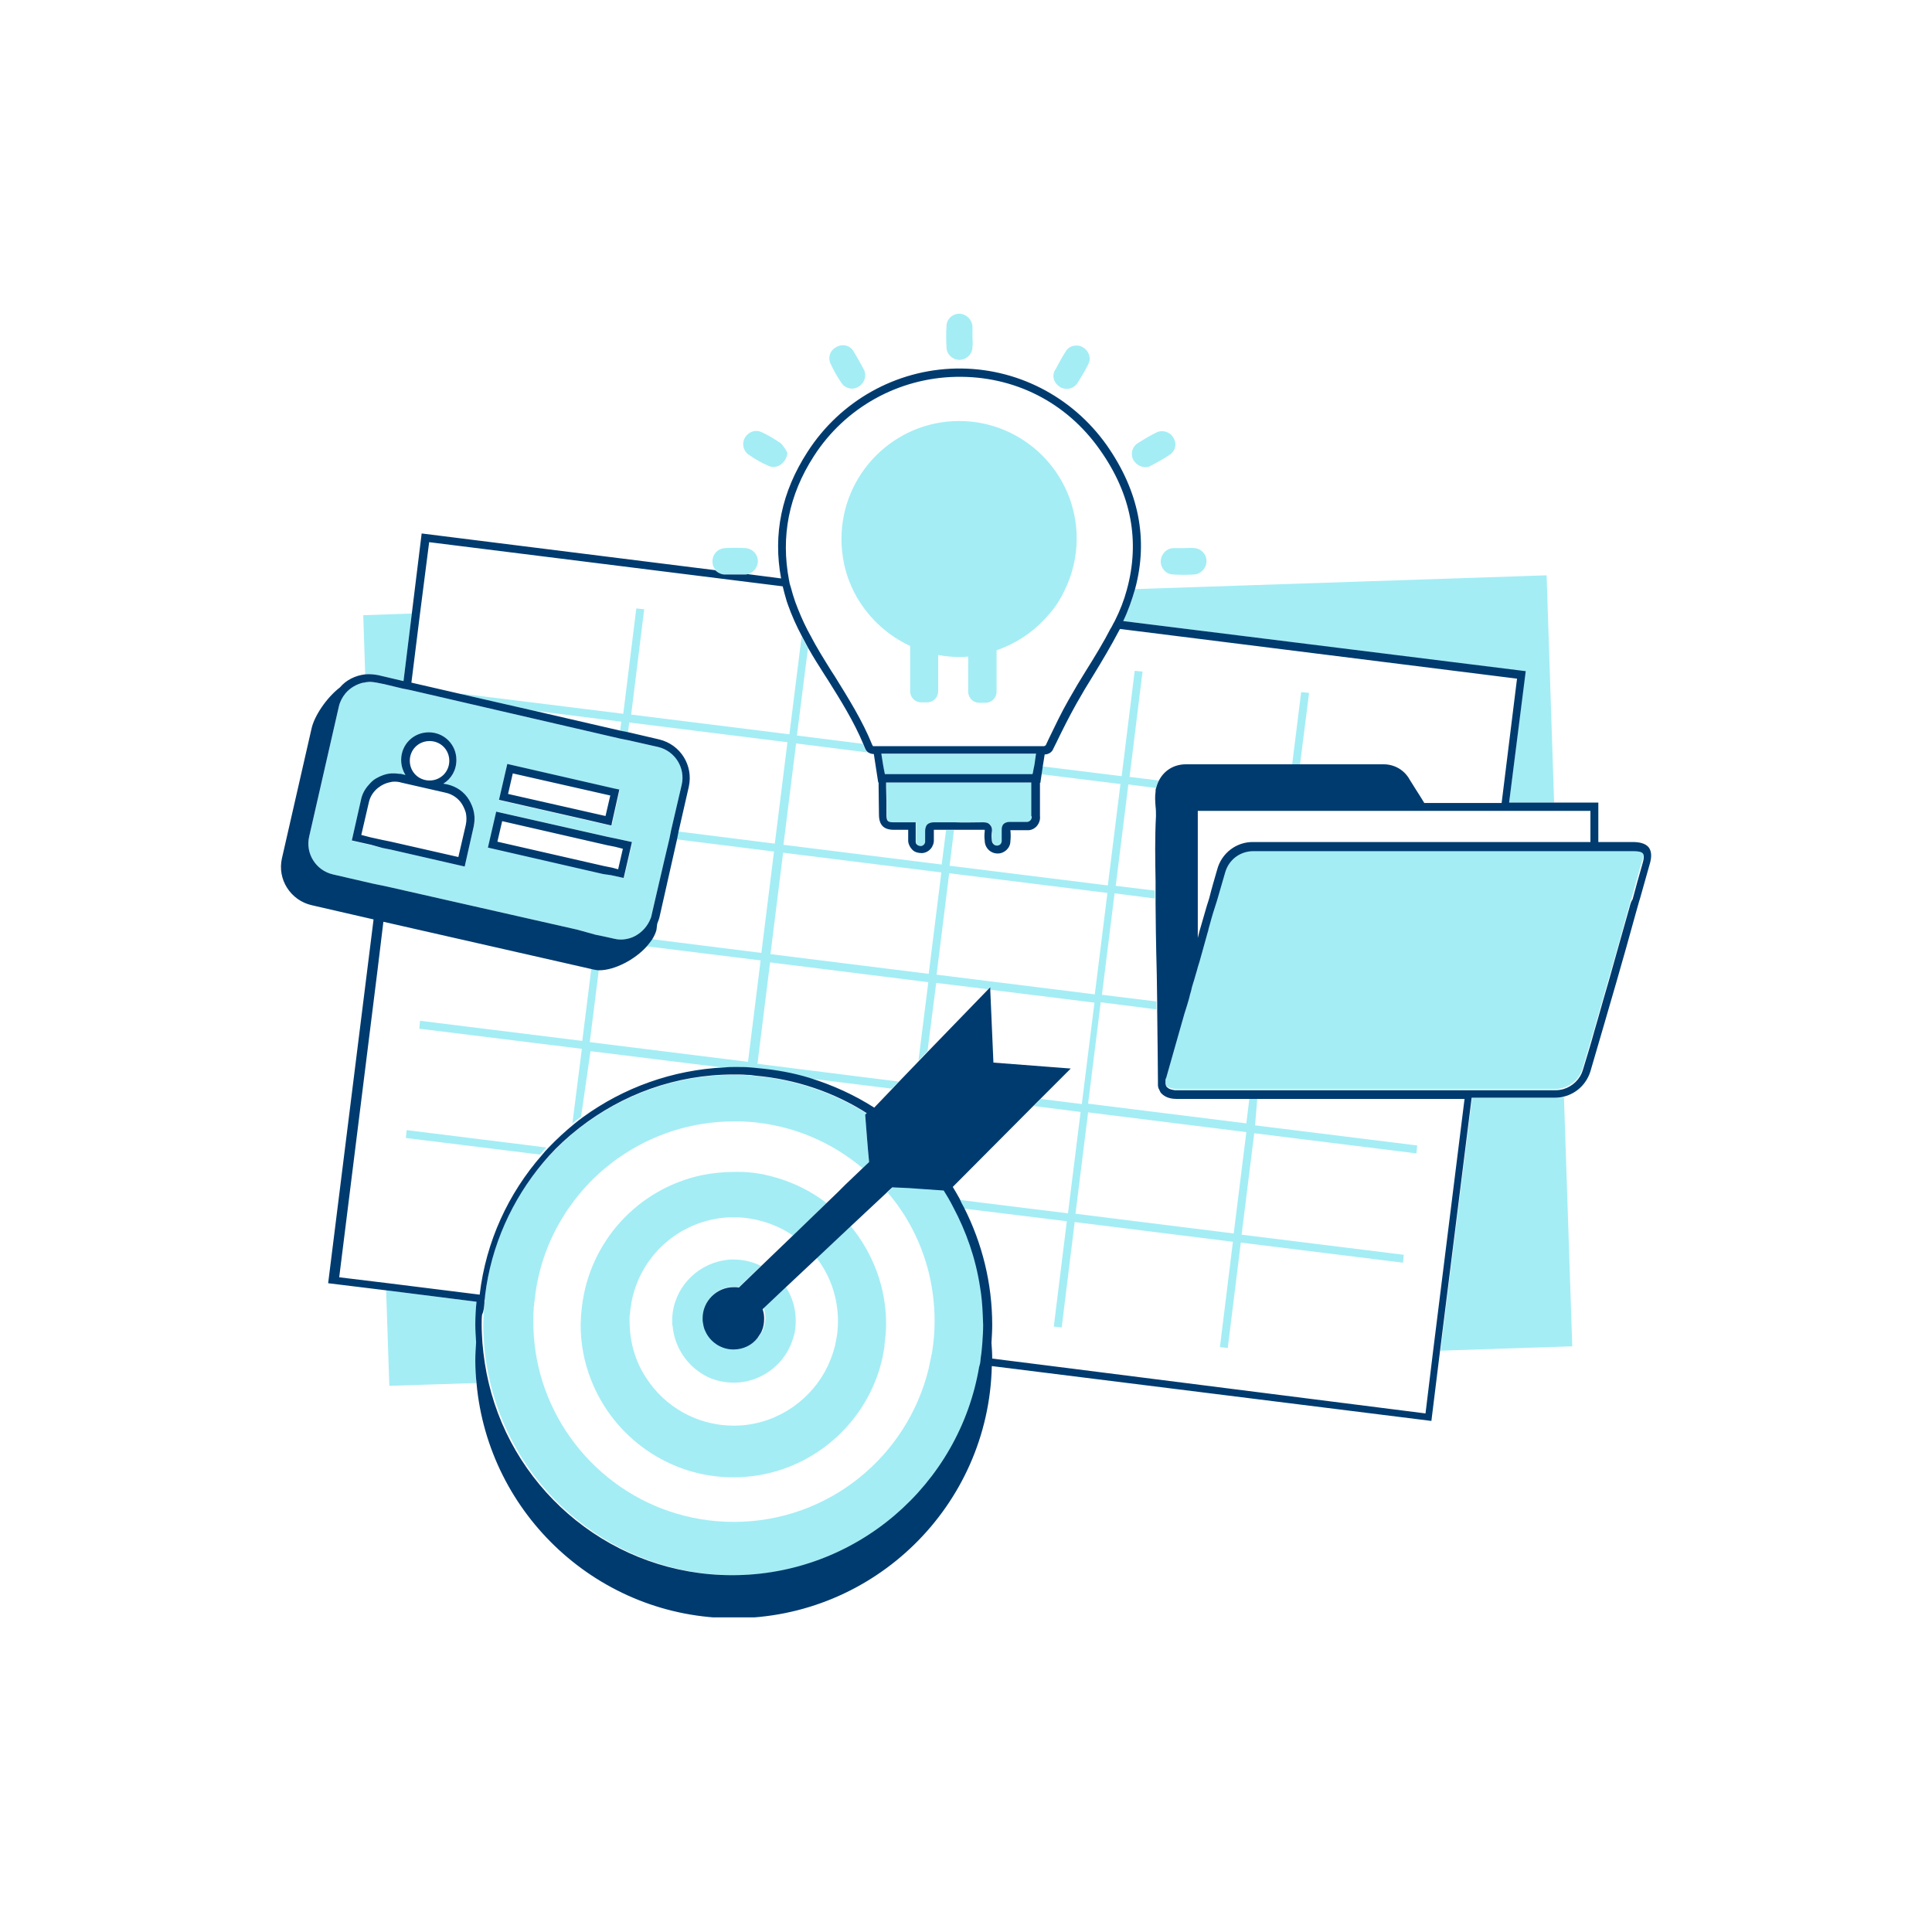 <?xml version="1.0" encoding="UTF-8"?>
<svg xmlns="http://www.w3.org/2000/svg" xmlns:xlink="http://www.w3.org/1999/xlink" width="200" zoomAndPan="magnify" viewBox="0 0 150 150" height="200" preserveAspectRatio="xMidYMid meet" version="1.0">
  <defs>
    <clipPath id="6ddfb26357">
      <path d="M 21.707 24.324 L 128.207 24.324 L 128.207 125.574 L 21.707 125.574 Z M 21.707 24.324 " clip-rule="nonzero"></path>
    </clipPath>
    <clipPath id="b32b906cf6">
      <path d="M 23 24.324 L 128 24.324 L 128 123 L 23 123 Z M 23 24.324 " clip-rule="nonzero"></path>
    </clipPath>
    <clipPath id="46c6436bf7">
      <path d="M 21.707 28 L 128.207 28 L 128.207 125.574 L 21.707 125.574 Z M 21.707 28 " clip-rule="nonzero"></path>
    </clipPath>
  </defs>
  <rect x="-15" width="180" fill="#ffffff" y="-15" height="180" fill-opacity="1"></rect>
  <rect x="-15" width="180" fill="#ffffff" y="-15" height="180" fill-opacity="1"></rect>
  <g clip-path="url(#6ddfb26357)">
    <path fill="#ffffff" d="M 73.453 26.93 C 73.422 26.406 73.422 25.887 73.453 25.398 C 73.453 24.844 73.91 24.387 74.465 24.418 C 75.016 24.418 75.473 24.875 75.473 25.426 C 75.473 25.672 75.473 25.918 75.473 26.191 C 75.473 26.469 75.473 26.715 75.473 26.988 C 75.473 27.543 74.984 28 74.434 28 C 73.91 27.91 73.453 27.48 73.453 26.93 Z M 90.117 43.562 C 90.117 44.145 90.547 44.605 91.129 44.605 C 91.648 44.637 92.172 44.637 92.691 44.605 C 93.242 44.574 93.672 44.113 93.672 43.562 C 93.672 43.012 93.242 42.582 92.723 42.555 C 92.445 42.523 92.199 42.555 91.926 42.555 C 91.648 42.555 91.406 42.555 91.129 42.555 C 90.578 42.555 90.148 43.012 90.117 43.562 Z M 82.273 30.023 C 82.273 30.023 82.305 30.055 82.305 30.055 C 82.797 30.328 83.41 30.176 83.684 29.688 C 83.961 29.258 84.234 28.797 84.48 28.309 C 84.543 28.184 84.574 28.062 84.602 27.941 C 84.633 27.449 84.328 27.02 83.867 26.867 C 83.438 26.746 82.949 26.898 82.734 27.297 C 82.457 27.727 82.215 28.184 81.969 28.645 C 81.633 29.105 81.785 29.715 82.273 30.023 Z M 88.953 36.273 C 89.047 36.273 89.168 36.242 89.262 36.211 C 89.812 35.906 90.363 35.629 90.883 35.262 C 91.281 34.957 91.375 34.402 91.098 33.977 C 90.852 33.547 90.301 33.363 89.844 33.547 C 89.289 33.82 88.77 34.129 88.25 34.465 C 87.914 34.742 87.789 35.168 87.941 35.598 C 88.098 35.996 88.523 36.273 88.953 36.273 Z M 65.363 29.777 C 65.609 30.113 66.07 30.27 66.469 30.113 C 66.895 29.961 67.203 29.531 67.172 29.074 C 67.172 28.98 67.141 28.859 67.109 28.766 C 66.836 28.246 66.527 27.695 66.223 27.203 C 65.914 26.773 65.332 26.684 64.906 26.961 C 64.445 27.203 64.262 27.754 64.477 28.215 C 64.723 28.766 65.027 29.289 65.363 29.777 Z M 58.074 35.262 C 58.594 35.629 59.113 35.934 59.695 36.18 C 60.34 36.457 61.043 35.934 61.137 35.168 C 61.016 34.895 60.828 34.648 60.645 34.434 C 60.156 34.098 59.664 33.789 59.113 33.547 C 58.656 33.332 58.133 33.516 57.859 33.945 C 57.582 34.371 57.676 34.957 58.074 35.262 Z M 128.016 65.805 C 127.738 65.438 127.188 65.375 126.758 65.375 L 124.094 65.375 L 124.094 62.312 L 120.66 62.312 L 120.078 44.668 L 88.125 45.738 C 89.168 41.879 88.434 38.141 85.922 34.559 C 83.227 30.758 78.875 28.523 74.219 28.613 C 69.562 28.707 65.242 31.125 62.699 35.078 C 60.676 38.203 60.004 41.48 60.645 44.91 L 58.043 44.574 C 58.473 44.484 58.809 44.086 58.84 43.625 C 58.871 43.043 58.41 42.582 57.859 42.555 C 57.336 42.523 56.816 42.523 56.297 42.555 C 55.746 42.582 55.316 43.012 55.316 43.594 C 55.316 43.871 55.406 44.086 55.59 44.27 L 32.797 41.418 L 32.031 47.637 L 28.266 47.762 L 28.418 52.355 C 27.652 52.449 26.945 52.785 26.457 53.367 C 25.383 54.195 24.465 55.605 24.25 56.555 L 21.953 66.633 C 21.77 67.43 21.922 68.258 22.352 68.93 C 22.781 69.605 23.453 70.094 24.25 70.277 L 29.062 71.383 L 29.062 71.41 L 25.539 99.629 L 30.043 100.18 L 30.285 107.594 L 37.059 107.379 C 37.977 117.609 46.586 125.637 57.031 125.637 C 67.938 125.637 76.82 116.906 77.066 106.062 L 111.195 110.32 L 111.871 104.836 L 122.102 104.5 L 121.457 85.168 C 122.438 84.922 123.203 84.188 123.512 83.207 C 124.184 80.91 124.859 78.582 125.531 76.254 C 126.055 74.477 126.543 72.699 127.035 70.922 C 127.156 70.523 127.25 70.125 127.371 69.758 C 127.617 68.898 127.859 68.012 128.105 67.152 C 128.199 66.723 128.289 66.172 128.016 65.805 Z M 128.016 65.805 " fill-opacity="1" fill-rule="nonzero"></path>
  </g>
  <g clip-path="url(#b32b906cf6)">
    <path fill="#a4edf5" d="M 118.426 52.141 L 87.207 48.219 C 87.605 47.395 87.883 46.566 88.125 45.738 L 120.078 44.668 L 120.66 62.312 L 117.168 62.312 Z M 120.785 85.258 C 118.516 85.258 116.371 85.258 114.289 85.258 L 111.84 104.867 L 122.07 104.527 L 121.426 85.199 C 121.215 85.227 121 85.258 120.785 85.258 Z M 29.031 71.41 L 29.031 71.383 Z M 36.965 104.223 C 36.934 103.762 36.902 103.305 36.902 102.844 C 36.902 102.262 36.934 101.648 36.996 101.066 L 29.98 100.18 L 30.227 107.594 L 36.996 107.379 C 36.934 106.797 36.902 106.184 36.902 105.602 C 36.934 105.141 36.934 104.684 36.965 104.223 Z M 29.367 52.418 L 31.328 52.879 L 31.973 47.637 L 28.203 47.762 L 28.355 52.355 C 28.691 52.324 29.031 52.355 29.367 52.418 Z M 42.418 89.09 L 31.574 87.742 L 31.512 88.352 L 41.93 89.641 C 42.082 89.457 42.234 89.273 42.418 89.09 Z M 100.934 59.34 L 101.637 53.797 L 101.023 53.734 L 100.32 59.371 C 100.535 59.34 100.75 59.34 100.934 59.34 Z M 97.441 87.371 L 110.031 88.934 L 109.969 89.547 L 97.379 87.984 L 96.398 95.859 L 108.988 97.422 L 108.93 98.035 L 96.336 96.473 L 95.324 104.652 L 94.715 104.59 L 95.723 96.41 L 83.438 94.879 L 82.43 103.059 L 81.816 102.996 L 82.828 94.816 L 74.859 93.836 C 74.738 93.621 74.617 93.41 74.523 93.164 L 82.918 94.203 L 83.898 86.332 L 80.254 85.871 L 80.805 85.32 L 83.992 85.719 L 84.973 77.844 L 76.852 76.836 L 76.852 76.652 L 76.699 76.805 L 72.688 76.312 L 72.012 81.613 L 71.309 82.348 L 72.074 76.254 L 59.789 74.719 L 58.809 82.594 L 69.777 83.973 L 69.254 84.523 L 62.82 83.727 C 61.535 83.328 60.188 83.082 58.777 82.961 C 58.562 82.93 58.379 82.93 58.164 82.898 C 57.797 82.871 57.43 82.871 57.062 82.871 C 56.785 82.871 56.512 82.871 56.234 82.898 L 45.848 81.613 L 45.113 86.699 C 44.867 86.883 44.656 87.035 44.441 87.219 L 45.176 81.43 L 32.555 79.867 L 32.613 79.254 L 45.207 80.816 L 45.91 75.211 L 46.031 75.242 C 46.188 75.273 46.34 75.301 46.492 75.301 L 45.789 80.91 L 58.074 82.441 L 59.055 74.566 L 50.168 73.465 C 50.32 73.281 50.477 73.098 50.598 72.914 L 59.113 73.984 L 60.094 66.113 L 52.496 65.16 L 52.621 64.551 L 60.156 65.5 L 61.137 57.625 L 48.852 56.094 L 48.758 56.859 L 48.148 56.738 L 48.238 56.031 L 41.438 55.176 L 35.801 53.887 L 35.801 53.855 L 48.391 55.418 L 49.402 47.238 L 50.016 47.301 L 49.004 55.48 L 61.289 57.012 L 62.238 49.414 C 62.391 49.723 62.578 50.027 62.73 50.336 L 61.871 57.105 L 66.988 57.75 C 67.051 57.871 67.078 57.992 67.141 58.117 C 67.203 58.27 67.293 58.359 67.387 58.422 L 61.809 57.719 L 60.828 65.59 L 73.113 67.121 L 73.453 64.457 C 73.668 64.457 73.852 64.457 74.066 64.457 L 73.727 67.215 L 86.012 68.746 L 86.992 60.871 L 80.805 60.105 L 80.898 59.496 L 87.086 60.262 L 88.098 52.082 L 88.707 52.141 L 87.699 60.32 L 89.965 60.598 C 89.871 60.781 89.812 60.965 89.75 61.18 L 87.605 60.902 L 86.625 68.777 L 89.66 69.145 C 89.66 69.359 89.66 69.543 89.66 69.758 L 86.535 69.359 L 85.555 77.234 L 89.781 77.754 C 89.781 77.969 89.781 78.152 89.781 78.367 L 85.461 77.816 L 84.48 85.688 L 96.766 87.219 L 97.012 85.199 C 97.227 85.199 97.41 85.199 97.625 85.199 Z M 73.086 67.734 L 60.801 66.203 L 59.82 74.078 L 72.105 75.609 Z M 85 77.203 L 85.98 69.328 L 73.695 67.797 L 72.715 75.672 Z M 96.766 87.895 L 84.48 86.363 L 83.5 94.234 L 95.785 95.766 Z M 44.809 72.176 L 29.949 68.809 L 29.645 68.746 L 29.336 68.684 L 28.906 68.594 L 25.844 67.887 C 24.527 67.582 23.699 66.266 24.004 64.949 L 26.305 54.867 C 26.395 54.469 26.578 54.133 26.824 53.828 C 27.191 53.398 27.684 53.121 28.203 53 C 28.266 53 28.324 52.969 28.387 52.969 C 28.48 52.969 28.57 52.938 28.691 52.938 C 28.875 52.938 29.062 52.969 29.246 53 L 29.855 53.121 L 31.266 53.461 L 31.574 53.52 L 31.879 53.582 L 48.176 57.352 L 48.789 57.473 L 51.086 57.992 C 52.406 58.301 53.23 59.617 52.926 60.934 L 52.098 64.488 L 51.977 65.102 L 51.578 66.785 L 50.965 69.422 L 50.598 71.012 C 50.566 71.199 50.504 71.352 50.414 71.535 C 50.137 72.086 49.68 72.516 49.129 72.758 C 48.668 72.945 48.176 73.004 47.688 72.883 L 46.859 72.699 L 46.246 72.574 Z M 38.742 62.129 L 45.605 63.691 L 47.352 64.09 L 47.504 64.121 L 47.535 63.938 L 48.117 61.332 L 47.688 61.242 L 39.387 59.312 Z M 36.812 63.203 C 36.781 62.988 36.719 62.773 36.629 62.559 C 36.566 62.406 36.504 62.281 36.414 62.129 C 36.047 61.516 35.434 61.086 34.727 60.934 L 34.422 60.871 C 35.035 60.504 35.434 59.832 35.434 59.035 C 35.434 57.84 34.484 56.891 33.289 56.891 C 32.094 56.891 31.145 57.84 31.145 59.035 C 31.145 59.465 31.266 59.863 31.48 60.199 L 31.207 60.137 C 31.145 60.105 31.051 60.105 30.992 60.105 C 30.898 60.105 30.777 60.078 30.684 60.078 C 30.594 60.078 30.469 60.078 30.379 60.078 C 29.949 60.105 29.551 60.262 29.184 60.477 C 28.969 60.598 28.785 60.781 28.633 60.965 C 28.324 61.301 28.109 61.699 28.02 62.16 L 27.316 65.285 L 28.816 65.621 L 29.703 65.836 L 30.012 65.898 L 30.316 65.957 L 36.078 67.277 L 36.781 64.152 C 36.871 63.844 36.871 63.508 36.812 63.203 Z M 37.914 65.773 L 46.859 67.828 L 47.473 67.949 L 48.453 68.164 L 49.098 65.375 L 47.84 65.102 L 47.227 64.977 L 42.633 63.938 L 38.559 63.016 L 38.465 63.414 Z M 127.523 66.172 C 127.434 66.051 127.188 65.988 126.758 65.988 L 113.707 65.988 C 113.434 65.988 113.156 65.988 112.852 65.988 C 112.727 65.988 112.574 65.988 112.453 65.988 C 112.328 65.988 112.207 65.988 112.082 65.988 C 108.102 65.988 104.117 65.988 100.105 65.988 C 99.891 65.988 99.707 65.988 99.492 65.988 C 98.758 65.988 98.051 65.988 97.316 65.988 C 97.316 65.988 97.285 65.988 97.285 65.988 C 96.246 65.988 95.355 66.695 95.082 67.676 C 94.898 68.379 94.684 69.082 94.469 69.789 C 94.438 69.91 94.375 70.062 94.344 70.188 C 94.316 70.246 94.316 70.309 94.285 70.371 C 94.133 70.922 93.949 71.504 93.793 72.055 C 93.762 72.148 93.734 72.238 93.734 72.301 C 93.609 72.73 93.488 73.156 93.367 73.617 C 93.273 73.953 93.18 74.293 93.09 74.598 C 93.059 74.719 92.996 74.875 92.969 74.996 C 92.875 75.363 92.754 75.699 92.66 76.07 C 92.598 76.223 92.57 76.406 92.508 76.559 C 92.445 76.742 92.387 76.957 92.355 77.141 C 92.262 77.445 92.172 77.723 92.109 78.027 C 92.047 78.211 91.988 78.426 91.926 78.609 C 91.465 80.266 90.977 81.918 90.516 83.574 C 90.484 83.637 90.484 83.727 90.453 83.789 C 90.453 83.879 90.426 83.973 90.453 84.035 C 90.453 84.035 90.453 84.062 90.453 84.062 C 90.453 84.156 90.484 84.219 90.547 84.277 C 90.578 84.309 90.578 84.309 90.609 84.34 C 90.73 84.434 90.883 84.492 91.035 84.523 C 91.129 84.523 91.191 84.555 91.281 84.555 C 93.305 84.555 95.234 84.555 97.102 84.555 C 97.316 84.555 97.5 84.555 97.715 84.555 C 103.262 84.555 108.191 84.555 113.707 84.555 C 113.801 84.555 113.922 84.555 114.016 84.555 C 114.105 84.555 114.227 84.555 114.32 84.555 C 116.344 84.555 118.457 84.555 120.723 84.555 C 120.938 84.555 121.152 84.523 121.367 84.461 C 122.07 84.25 122.652 83.695 122.867 82.961 C 123.176 81.98 123.449 80.969 123.758 79.961 C 123.848 79.59 123.969 79.254 124.062 78.887 C 124.34 77.938 124.613 76.957 124.891 76.008 C 125.41 74.23 125.902 72.453 126.391 70.676 C 126.422 70.586 126.453 70.492 126.484 70.371 C 126.543 70.125 126.605 69.879 126.695 69.664 C 126.941 68.746 127.219 67.828 127.465 66.91 C 127.617 66.57 127.617 66.297 127.523 66.172 Z M 80.102 60.75 L 68.824 60.75 L 68.824 61.086 C 68.824 61.824 68.855 62.527 68.855 63.262 C 68.855 63.754 68.949 63.844 69.438 63.844 C 69.746 63.844 70.051 63.844 70.359 63.844 L 71.125 63.844 L 71.125 64.152 C 71.125 64.273 71.125 64.395 71.125 64.52 C 71.125 64.766 71.125 65.008 71.125 65.223 L 71.125 65.285 C 71.125 65.316 71.125 65.316 71.125 65.348 C 71.125 65.438 71.184 65.531 71.246 65.59 C 71.34 65.652 71.43 65.684 71.523 65.684 C 71.738 65.652 71.891 65.469 71.859 65.285 L 71.859 65.223 C 71.859 65.008 71.859 64.766 71.859 64.551 C 71.859 64.488 71.828 64.211 72.012 64.027 C 72.164 63.875 72.379 63.844 72.531 63.844 C 72.871 63.844 73.207 63.844 73.543 63.844 C 73.758 63.844 73.941 63.844 74.156 63.844 C 74.859 63.844 75.566 63.844 76.301 63.844 C 76.301 63.844 76.332 63.844 76.332 63.844 C 76.516 63.844 76.73 63.875 76.883 64.027 C 77.035 64.211 77.035 64.457 77.035 64.609 C 77.004 64.824 77.004 65.008 77.035 65.223 C 77.035 65.469 77.219 65.652 77.434 65.652 C 77.617 65.652 77.801 65.5 77.801 65.285 C 77.832 64.977 77.832 64.703 77.801 64.426 C 77.801 64.367 77.801 64.121 77.957 63.969 C 78.109 63.812 78.324 63.812 78.414 63.812 C 78.875 63.812 79.273 63.812 79.641 63.812 L 79.703 63.812 C 79.73 63.812 79.762 63.812 79.793 63.812 C 80.008 63.785 80.16 63.598 80.129 63.387 L 80.129 62.559 C 80.102 61.977 80.102 61.363 80.102 60.75 Z M 80.223 60.137 L 80.254 60.047 L 80.285 59.863 L 80.344 59.555 L 80.375 59.434 L 80.5 58.543 C 79.059 58.543 77.617 58.543 76.211 58.543 L 74.434 58.543 C 74.34 58.543 74.277 58.543 74.188 58.543 C 73.883 58.543 73.574 58.543 73.27 58.543 C 71.645 58.543 70.051 58.543 68.426 58.543 L 68.582 59.523 L 68.641 59.832 L 68.703 60.137 Z M 74.465 27.941 C 75.016 27.941 75.504 27.512 75.504 26.93 C 75.535 26.652 75.504 26.406 75.504 26.133 C 75.504 25.887 75.504 25.641 75.504 25.367 C 75.473 24.816 75.047 24.387 74.492 24.355 C 73.941 24.355 73.484 24.785 73.484 25.336 C 73.453 25.855 73.453 26.379 73.484 26.867 C 73.453 27.48 73.91 27.91 74.465 27.941 Z M 56.266 44.605 C 56.512 44.637 56.754 44.605 57 44.605 C 57.277 44.605 57.52 44.605 57.797 44.605 C 57.891 44.605 57.949 44.605 58.043 44.574 C 58.473 44.484 58.809 44.086 58.84 43.625 C 58.871 43.043 58.41 42.582 57.859 42.555 C 57.336 42.523 56.816 42.523 56.297 42.555 C 55.746 42.582 55.316 43.012 55.316 43.594 C 55.316 43.871 55.406 44.086 55.59 44.27 C 55.715 44.453 55.988 44.605 56.266 44.605 Z M 90.117 43.562 C 90.117 44.145 90.547 44.605 91.129 44.605 C 91.648 44.637 92.172 44.637 92.691 44.605 C 93.242 44.574 93.672 44.113 93.672 43.562 C 93.672 43.012 93.242 42.582 92.723 42.555 C 92.445 42.523 92.199 42.555 91.926 42.555 C 91.648 42.555 91.406 42.555 91.129 42.555 C 90.578 42.555 90.148 43.012 90.117 43.562 Z M 82.273 30.023 C 82.273 30.023 82.305 30.055 82.305 30.055 C 82.797 30.328 83.41 30.176 83.684 29.688 C 83.961 29.258 84.234 28.797 84.48 28.309 C 84.543 28.184 84.574 28.062 84.602 27.941 C 84.633 27.449 84.328 27.02 83.867 26.867 C 83.438 26.746 82.949 26.898 82.734 27.297 C 82.457 27.727 82.215 28.184 81.969 28.645 C 81.633 29.105 81.785 29.715 82.273 30.023 Z M 88.953 36.273 C 89.047 36.273 89.168 36.242 89.262 36.211 C 89.812 35.906 90.363 35.629 90.883 35.262 C 91.281 34.957 91.375 34.402 91.098 33.977 C 90.852 33.547 90.301 33.363 89.844 33.547 C 89.289 33.82 88.77 34.129 88.25 34.465 C 87.914 34.742 87.789 35.168 87.941 35.598 C 88.098 35.996 88.523 36.273 88.953 36.273 Z M 65.363 29.777 C 65.609 30.113 66.07 30.27 66.469 30.113 C 66.895 29.961 67.203 29.531 67.172 29.074 C 67.172 28.98 67.141 28.859 67.109 28.766 C 66.836 28.246 66.527 27.695 66.223 27.203 C 65.914 26.773 65.332 26.684 64.906 26.961 C 64.445 27.203 64.262 27.754 64.477 28.215 C 64.723 28.766 65.027 29.289 65.363 29.777 Z M 58.074 35.262 C 58.594 35.629 59.113 35.934 59.695 36.18 C 60.34 36.457 61.043 35.934 61.137 35.168 C 61.016 34.895 60.828 34.648 60.645 34.434 C 60.156 34.098 59.664 33.789 59.113 33.547 C 58.656 33.332 58.133 33.516 57.859 33.945 C 57.582 34.371 57.676 34.957 58.074 35.262 Z M 66.129 45.586 C 66.191 45.707 66.223 45.801 66.285 45.922 C 66.344 46.047 66.406 46.137 66.469 46.258 C 66.496 46.352 66.559 46.414 66.59 46.473 C 67.539 48.066 68.949 49.355 70.664 50.152 L 70.664 53.672 C 70.664 54.164 71.062 54.531 71.523 54.531 L 71.98 54.531 C 72.473 54.531 72.84 54.133 72.84 53.672 L 72.84 50.855 C 73.359 50.945 73.883 51.008 74.434 51.008 C 74.676 51.008 74.922 51.008 75.137 50.977 C 75.137 50.977 75.168 50.977 75.168 50.977 L 75.168 53.703 C 75.168 53.887 75.23 54.07 75.352 54.227 C 75.504 54.441 75.75 54.562 76.055 54.562 L 76.516 54.562 C 77.004 54.562 77.375 54.164 77.375 53.703 L 77.375 50.488 C 78.812 49.996 80.07 49.172 81.109 48.066 C 81.203 47.977 81.266 47.883 81.355 47.793 C 81.449 47.699 81.508 47.609 81.602 47.516 C 82 47.027 82.336 46.504 82.613 45.922 C 83.227 44.699 83.594 43.289 83.594 41.816 C 83.594 36.762 79.488 32.688 74.465 32.688 C 69.438 32.688 65.332 36.793 65.332 41.848 C 65.332 43.164 65.609 44.453 66.129 45.586 Z M 76.18 99.871 C 75.84 97.668 75.105 95.582 74.094 93.684 C 73.973 93.469 73.852 93.223 73.727 93.012 C 73.605 92.797 73.484 92.613 73.359 92.398 L 71.98 92.305 L 71.551 92.273 L 71.094 92.242 L 70.664 92.215 L 70.051 92.184 L 69.379 92.152 L 69.07 92.43 L 68.918 92.582 C 69.039 92.734 69.195 92.918 69.316 93.07 C 69.5 93.316 69.684 93.531 69.836 93.777 C 70.02 94.051 70.203 94.297 70.359 94.574 C 71.766 96.902 72.562 99.629 72.562 102.566 C 72.562 103.363 72.504 104.129 72.379 104.898 C 72.379 104.988 72.348 105.109 72.32 105.203 C 72.289 105.297 72.289 105.418 72.258 105.508 C 72.195 105.754 72.164 106 72.105 106.246 C 70.449 113.078 64.324 118.16 56.969 118.16 C 49.984 118.16 44.102 113.566 42.113 107.254 C 41.652 105.785 41.406 104.223 41.406 102.598 C 41.406 102.293 41.406 101.984 41.438 101.648 C 41.438 101.559 41.438 101.434 41.469 101.344 C 41.469 101.25 41.469 101.129 41.5 101.035 C 41.715 98.801 42.418 96.688 43.488 94.848 C 43.734 94.449 43.98 94.02 44.258 93.652 C 45.145 92.398 46.188 91.293 47.383 90.375 C 47.625 90.191 47.84 90.008 48.086 89.855 C 50.598 88.109 53.66 87.066 56.969 87.066 C 57.152 87.066 57.367 87.066 57.551 87.066 C 57.766 87.066 57.949 87.098 58.164 87.098 C 61.504 87.344 64.566 88.66 66.988 90.711 L 67.477 90.254 L 67.387 89.273 L 67.355 88.875 L 67.324 88.508 L 67.172 86.578 L 67.293 86.453 C 64.75 84.859 61.781 83.82 58.625 83.543 C 58.41 83.512 58.227 83.512 58.012 83.48 C 57.676 83.453 57.336 83.453 56.969 83.453 C 52.465 83.453 48.301 85.016 44.992 87.586 C 44.746 87.77 44.531 87.953 44.316 88.141 C 43.918 88.477 43.52 88.844 43.152 89.211 C 42.969 89.395 42.785 89.578 42.633 89.762 C 40.09 92.52 38.344 96.012 37.762 99.902 C 37.73 100.117 37.699 100.363 37.668 100.578 C 37.668 100.668 37.641 100.793 37.641 100.883 C 37.641 100.977 37.641 101.098 37.609 101.191 C 37.578 101.496 37.578 101.773 37.547 102.078 C 37.547 102.355 37.516 102.598 37.516 102.875 C 37.516 103.336 37.547 103.793 37.578 104.254 C 37.641 105.324 37.824 106.367 38.066 107.379 C 40.121 115.926 47.809 122.297 56.969 122.297 C 66.59 122.297 74.586 115.281 76.148 106.09 C 76.148 106.062 76.148 106.031 76.18 106 C 76.211 105.906 76.211 105.785 76.238 105.691 C 76.238 105.602 76.27 105.48 76.27 105.387 C 76.332 105.02 76.363 104.621 76.395 104.254 C 76.422 103.793 76.453 103.336 76.453 102.875 C 76.453 102.598 76.453 102.324 76.422 102.078 C 76.363 101.312 76.301 100.578 76.18 99.871 Z M 62.207 92.184 C 61.32 91.754 60.371 91.418 59.359 91.203 C 58.809 91.078 58.258 91.02 57.676 90.988 C 57.645 90.988 57.582 90.988 57.551 90.988 C 57.398 90.988 57.215 90.988 57.062 90.988 C 57.031 90.988 57 90.988 56.969 90.988 C 56.145 90.988 55.316 91.078 54.52 91.234 C 49.555 92.273 45.758 96.379 45.176 101.496 C 45.176 101.59 45.145 101.711 45.145 101.801 C 45.145 101.895 45.113 102.016 45.113 102.109 C 45.113 102.355 45.082 102.598 45.082 102.844 C 45.082 104.344 45.359 105.785 45.879 107.102 C 47.594 111.543 51.914 114.699 56.938 114.699 C 62.27 114.699 66.773 111.176 68.273 106.336 C 68.398 105.906 68.52 105.48 68.582 105.02 C 68.613 104.926 68.613 104.805 68.641 104.711 C 68.672 104.621 68.672 104.5 68.672 104.406 C 68.734 103.887 68.797 103.363 68.797 102.812 C 68.797 99.902 67.754 97.27 66.039 95.184 L 63.402 97.668 C 64.445 99.016 65.059 100.73 65.059 102.57 C 65.059 103.027 65.027 103.52 64.934 103.945 C 64.906 104.039 64.906 104.16 64.875 104.254 C 64.844 104.344 64.844 104.469 64.812 104.559 C 64.629 105.234 64.383 105.879 64.047 106.488 C 62.668 108.973 60.004 110.688 56.969 110.688 C 54.121 110.688 51.609 109.215 50.168 106.98 C 49.34 105.723 48.883 104.223 48.883 102.598 C 48.883 102.508 48.883 102.383 48.883 102.293 C 48.883 102.199 48.883 102.078 48.914 101.984 C 49.219 97.91 52.527 94.695 56.633 94.512 C 56.754 94.512 56.879 94.512 56.969 94.512 C 57.062 94.512 57.152 94.512 57.246 94.512 C 58.84 94.574 60.34 95.094 61.566 95.922 L 64.168 93.41 C 63.555 92.918 62.883 92.52 62.207 92.184 Z M 56.969 99.902 C 57.125 99.902 57.246 99.902 57.367 99.934 L 59.082 98.281 C 58.441 97.973 57.734 97.789 56.969 97.789 C 56.91 97.789 56.879 97.789 56.816 97.789 C 56.602 97.789 56.387 97.82 56.203 97.852 C 54 98.219 52.281 100.086 52.191 102.355 C 52.191 102.414 52.191 102.508 52.191 102.566 C 52.191 102.598 52.191 102.629 52.191 102.66 C 52.191 102.754 52.191 102.875 52.223 102.965 C 52.375 104.621 53.355 106.031 54.734 106.797 C 55.406 107.164 56.172 107.348 57 107.348 C 57.918 107.348 58.777 107.07 59.512 106.613 C 60.434 106.031 61.137 105.172 61.504 104.129 C 61.535 104.039 61.566 103.945 61.598 103.824 C 61.625 103.734 61.656 103.641 61.688 103.52 C 61.75 103.211 61.781 102.875 61.781 102.539 C 61.781 101.59 61.504 100.668 61.016 99.934 L 59.297 101.559 C 59.359 101.773 59.422 102.016 59.422 102.293 C 59.422 102.629 59.359 102.938 59.238 103.242 C 59.207 103.336 59.145 103.426 59.082 103.52 C 59.023 103.609 58.961 103.703 58.898 103.793 C 58.473 104.344 57.797 104.684 57.031 104.684 C 56.051 104.684 55.223 104.102 54.855 103.273 C 54.793 103.18 54.766 103.059 54.734 102.938 C 54.703 102.844 54.672 102.723 54.672 102.629 C 54.641 102.508 54.641 102.383 54.641 102.262 C 54.582 100.977 55.652 99.902 56.969 99.902 Z M 56.969 99.902 " fill-opacity="1" fill-rule="nonzero"></path>
  </g>
  <g clip-path="url(#46c6436bf7)">
    <path fill="#003b6f" d="M 29.703 65.836 L 30.012 65.898 L 30.316 65.957 L 36.078 67.277 L 36.781 64.152 C 36.844 63.812 36.871 63.508 36.812 63.172 C 36.781 62.957 36.719 62.742 36.629 62.527 C 36.566 62.375 36.504 62.25 36.414 62.098 C 36.047 61.484 35.434 61.059 34.727 60.902 L 34.422 60.844 C 35.035 60.477 35.434 59.801 35.434 59.004 C 35.434 57.809 34.484 56.859 33.289 56.859 C 32.094 56.859 31.145 57.809 31.145 59.004 C 31.145 59.434 31.266 59.832 31.48 60.168 L 31.207 60.105 C 31.145 60.078 31.051 60.078 30.992 60.078 C 30.898 60.078 30.777 60.047 30.684 60.047 C 30.594 60.047 30.469 60.047 30.379 60.047 C 29.949 60.078 29.551 60.23 29.184 60.445 C 28.969 60.566 28.785 60.75 28.633 60.934 C 28.324 61.27 28.109 61.668 28.02 62.129 L 27.316 65.254 L 28.816 65.59 Z M 28.051 64.824 L 28.633 62.312 C 28.664 62.223 28.664 62.16 28.691 62.098 C 28.938 61.363 29.613 60.844 30.348 60.719 C 30.438 60.688 30.562 60.688 30.652 60.688 C 30.746 60.688 30.867 60.688 30.961 60.719 C 31.02 60.719 31.051 60.719 31.113 60.75 L 34.605 61.547 C 35.156 61.668 35.617 62.008 35.891 62.465 C 36.016 62.68 36.105 62.895 36.168 63.109 C 36.23 63.414 36.23 63.723 36.168 64.027 L 35.586 66.539 L 30.348 65.348 L 30.043 65.285 L 29.734 65.223 L 28.754 65.008 Z M 33.352 57.535 C 34.207 57.535 34.883 58.207 34.883 59.066 C 34.883 59.922 34.207 60.598 33.352 60.598 C 32.492 60.598 31.816 59.922 31.816 59.066 C 31.816 58.207 32.492 57.535 33.352 57.535 Z M 47.32 64.059 L 47.473 64.09 L 47.504 63.906 L 48.086 61.301 L 47.656 61.211 L 39.387 59.312 L 38.742 62.098 L 45.605 63.66 Z M 47.383 61.762 L 47.012 63.355 L 39.445 61.641 L 39.812 60.047 Z M 47.441 67.949 L 48.422 68.164 L 49.066 65.375 L 47.809 65.102 L 47.195 64.977 L 42.602 63.938 L 38.527 63.016 L 38.434 63.414 L 37.883 65.805 L 46.828 67.859 Z M 47.535 67.367 L 46.922 67.246 L 38.617 65.348 L 38.988 63.754 L 47.137 65.621 L 47.75 65.742 L 48.359 65.898 L 47.992 67.492 Z M 128.016 65.805 C 127.738 65.438 127.188 65.375 126.758 65.375 L 124.094 65.375 L 124.094 62.312 L 117.168 62.312 L 118.457 52.109 L 87.207 48.219 C 87.605 47.395 87.883 46.566 88.125 45.738 C 89.168 41.879 88.434 38.141 85.922 34.559 C 83.227 30.758 78.875 28.523 74.219 28.613 C 69.562 28.707 65.242 31.125 62.699 35.078 C 60.676 38.203 60.004 41.48 60.645 44.91 L 58.043 44.574 C 57.98 44.605 57.891 44.605 57.797 44.605 C 57.52 44.605 57.277 44.605 57 44.605 C 56.754 44.605 56.512 44.605 56.266 44.605 C 55.988 44.605 55.715 44.453 55.531 44.27 L 32.738 41.418 L 31.973 47.637 L 31.328 52.879 L 29.367 52.418 C 29.031 52.355 28.691 52.324 28.355 52.355 C 27.59 52.449 26.887 52.785 26.395 53.367 C 25.324 54.195 24.402 55.605 24.191 56.555 L 21.891 66.633 C 21.707 67.43 21.859 68.258 22.289 68.93 C 22.719 69.605 23.395 70.094 24.191 70.277 L 29 71.383 L 29 71.41 L 25.477 99.629 L 29.98 100.18 L 36.996 101.066 C 36.934 101.648 36.902 102.23 36.902 102.844 C 36.902 103.305 36.934 103.762 36.965 104.223 C 36.934 104.684 36.902 105.141 36.902 105.602 C 36.902 106.215 36.934 106.797 36.996 107.379 C 37.914 117.609 46.523 125.637 56.969 125.637 C 67.875 125.637 76.762 116.906 77.004 106.062 L 111.133 110.32 L 111.809 104.836 L 114.258 85.227 C 116.312 85.227 118.457 85.227 120.754 85.227 C 120.969 85.227 121.215 85.199 121.426 85.137 C 122.406 84.891 123.176 84.156 123.48 83.176 C 124.156 80.879 124.828 78.551 125.504 76.223 C 126.023 74.445 126.512 72.668 127.004 70.891 C 127.125 70.492 127.219 70.094 127.34 69.727 C 127.586 68.867 127.832 67.98 128.074 67.121 C 128.199 66.723 128.289 66.172 128.016 65.805 Z M 126.512 70.461 C 126.484 70.555 126.453 70.645 126.422 70.77 C 125.93 72.547 125.41 74.32 124.922 76.098 C 124.645 77.047 124.367 78 124.094 78.98 C 124 79.348 123.879 79.684 123.785 80.051 C 123.512 81.062 123.203 82.043 122.898 83.055 C 122.684 83.789 122.102 84.34 121.398 84.555 C 121.184 84.617 120.969 84.645 120.754 84.645 C 118.516 84.645 116.402 84.645 114.352 84.645 C 114.258 84.645 114.137 84.645 114.043 84.645 C 113.953 84.645 113.828 84.645 113.738 84.645 C 108.254 84.645 103.293 84.645 97.746 84.645 C 97.531 84.645 97.348 84.645 97.133 84.645 C 95.266 84.645 93.336 84.645 91.312 84.645 C 91.25 84.645 91.16 84.645 91.066 84.617 C 90.914 84.586 90.762 84.555 90.641 84.434 C 90.609 84.402 90.578 84.402 90.578 84.371 C 90.516 84.309 90.516 84.219 90.484 84.156 C 90.484 84.156 90.484 84.125 90.484 84.125 C 90.484 84.035 90.484 83.941 90.484 83.879 C 90.484 83.789 90.516 83.727 90.547 83.668 C 91.008 82.012 91.496 80.355 91.957 78.703 C 92.016 78.52 92.078 78.305 92.141 78.121 C 92.23 77.816 92.324 77.539 92.387 77.234 C 92.445 77.047 92.508 76.836 92.539 76.652 C 92.598 76.496 92.629 76.312 92.691 76.16 C 92.785 75.793 92.906 75.457 92.996 75.09 C 93.027 74.965 93.09 74.812 93.121 74.691 C 93.211 74.352 93.305 74.016 93.395 73.711 C 93.52 73.281 93.641 72.82 93.762 72.391 C 93.793 72.301 93.824 72.207 93.824 72.148 C 93.977 71.594 94.133 71.012 94.316 70.461 C 94.344 70.402 94.344 70.34 94.375 70.277 C 94.406 70.156 94.469 70.004 94.5 69.879 C 94.715 69.176 94.898 68.469 95.113 67.766 C 95.387 66.754 96.277 66.082 97.316 66.082 C 97.316 66.082 97.348 66.082 97.348 66.082 C 98.082 66.082 98.789 66.082 99.523 66.082 C 99.738 66.082 99.922 66.082 100.137 66.082 C 104.117 66.082 108.102 66.082 112.113 66.082 C 112.238 66.082 112.359 66.082 112.48 66.082 C 112.605 66.082 112.758 66.082 112.879 66.082 C 113.156 66.082 113.434 66.082 113.738 66.082 L 126.789 66.082 C 127.219 66.082 127.465 66.141 127.555 66.266 C 127.648 66.387 127.648 66.664 127.523 67.062 C 127.25 67.98 127.004 68.898 126.758 69.82 C 126.637 69.973 126.574 70.219 126.512 70.461 Z M 80.684 105.938 L 77.035 105.48 C 77.035 105.051 77.004 104.652 76.977 104.254 C 77.004 103.793 77.035 103.336 77.035 102.875 C 77.035 99.598 76.238 96.504 74.859 93.777 C 74.738 93.562 74.617 93.348 74.523 93.102 C 74.34 92.766 74.156 92.457 73.973 92.152 L 80.254 85.84 L 83.133 82.961 L 77.129 82.5 L 76.883 76.836 L 76.883 76.652 L 76.73 76.805 L 72.074 81.613 L 71.367 82.348 L 69.836 83.941 L 69.316 84.492 L 67.875 85.996 C 66.344 85.016 64.66 84.25 62.883 83.695 C 61.598 83.297 60.246 83.055 58.84 82.93 C 58.625 82.898 58.441 82.898 58.227 82.871 C 57.859 82.84 57.492 82.84 57.125 82.84 C 56.848 82.84 56.57 82.84 56.297 82.871 C 52.191 83.055 48.391 84.461 45.266 86.73 C 45.023 86.914 44.809 87.066 44.594 87.25 C 43.887 87.832 43.215 88.445 42.57 89.121 C 42.387 89.305 42.234 89.488 42.082 89.672 C 39.477 92.641 37.73 96.379 37.242 100.516 L 30.133 99.629 L 26.336 99.168 L 29.305 75.363 L 29.766 71.566 L 45.941 75.242 L 46.062 75.273 C 46.215 75.301 46.371 75.332 46.523 75.332 C 47.719 75.332 49.281 74.508 50.199 73.496 C 50.352 73.312 50.504 73.129 50.629 72.945 C 50.781 72.699 50.902 72.453 50.965 72.207 L 51.027 71.719 C 51.086 71.535 51.18 71.352 51.211 71.168 L 52.559 65.191 L 52.68 64.578 L 53.477 61.086 C 53.844 59.434 52.836 57.809 51.18 57.41 L 48.82 56.859 L 48.207 56.738 L 41.438 55.176 L 35.801 53.887 L 31.941 53 L 32.613 47.609 L 33.32 42.094 L 60.77 45.523 C 60.859 45.891 60.953 46.258 61.074 46.656 C 61.105 46.75 61.137 46.84 61.168 46.934 C 61.473 47.793 61.84 48.617 62.27 49.414 C 62.422 49.723 62.605 50.027 62.762 50.336 C 63.16 51.039 63.586 51.715 64.016 52.387 L 64.293 52.816 C 65.273 54.379 66.285 56 67.02 57.75 C 67.078 57.871 67.109 57.992 67.172 58.117 C 67.234 58.27 67.324 58.359 67.418 58.422 C 67.57 58.516 67.723 58.543 67.844 58.543 L 68.184 60.75 L 68.215 60.75 L 68.215 61.086 C 68.215 61.793 68.242 62.527 68.242 63.23 C 68.242 64.059 68.613 64.426 69.406 64.426 C 69.715 64.426 70.02 64.426 70.359 64.426 L 70.512 64.426 C 70.512 64.426 70.512 64.457 70.512 64.457 C 70.512 64.703 70.512 64.949 70.512 65.191 C 70.512 65.223 70.512 65.285 70.512 65.316 C 70.543 65.59 70.664 65.805 70.848 65.988 C 71.031 66.172 71.309 66.234 71.582 66.234 C 72.133 66.203 72.531 65.715 72.504 65.191 C 72.504 64.949 72.504 64.703 72.504 64.457 C 72.504 64.457 72.504 64.426 72.504 64.426 C 72.504 64.426 72.531 64.426 72.562 64.426 C 72.871 64.426 73.176 64.426 73.484 64.426 C 73.695 64.426 73.883 64.426 74.094 64.426 C 74.832 64.426 75.566 64.426 76.332 64.426 C 76.395 64.426 76.422 64.426 76.453 64.426 C 76.453 64.457 76.453 64.488 76.453 64.551 C 76.422 64.793 76.422 65.039 76.453 65.254 C 76.453 65.805 76.883 66.266 77.465 66.266 C 77.984 66.266 78.445 65.836 78.445 65.316 C 78.477 65.039 78.477 64.734 78.445 64.457 C 78.875 64.457 79.273 64.457 79.672 64.457 C 79.73 64.457 79.793 64.457 79.887 64.457 C 80.438 64.395 80.805 63.875 80.742 63.355 L 80.742 62.59 C 80.742 61.977 80.742 61.363 80.742 60.781 L 80.773 60.781 L 80.867 60.137 L 80.957 59.523 L 81.109 58.574 C 81.418 58.574 81.691 58.391 81.785 58.117 L 82 57.688 C 82.488 56.676 83.012 55.633 83.562 54.652 C 83.992 53.887 84.449 53.121 84.91 52.387 C 85.582 51.285 86.258 50.152 86.871 48.984 C 86.902 48.926 86.934 48.863 86.961 48.832 L 117.781 52.691 L 116.586 62.344 L 110.582 62.344 C 110.367 61.977 110.125 61.609 109.91 61.27 L 109.449 60.535 C 109.051 59.801 108.285 59.34 107.426 59.34 C 105.281 59.34 103.109 59.34 100.934 59.34 C 100.719 59.34 100.535 59.34 100.32 59.34 C 97.562 59.34 94.836 59.34 92.078 59.34 C 91.129 59.34 90.363 59.832 89.965 60.629 C 89.871 60.812 89.812 60.996 89.75 61.211 C 89.719 61.27 89.719 61.363 89.719 61.457 C 89.66 61.852 89.688 62.223 89.719 62.621 C 89.75 62.863 89.75 63.109 89.75 63.355 C 89.66 65.039 89.688 66.754 89.719 68.441 C 89.719 68.715 89.719 68.961 89.719 69.238 C 89.719 69.449 89.719 69.637 89.719 69.848 C 89.719 69.973 89.719 70.094 89.719 70.219 C 89.719 71.074 89.75 73.312 89.812 75.672 C 89.812 76.375 89.844 77.109 89.844 77.844 C 89.844 78.059 89.844 78.242 89.844 78.457 C 89.871 80.848 89.902 83.113 89.902 83.91 C 89.902 83.973 89.902 84.062 89.902 84.125 C 89.902 84.156 89.902 84.156 89.902 84.188 C 89.902 84.188 89.902 84.219 89.902 84.219 C 89.902 84.371 89.934 84.492 89.996 84.586 C 90.027 84.676 90.086 84.77 90.117 84.832 C 90.301 85.043 90.641 85.32 91.344 85.32 C 93.367 85.32 95.266 85.32 97.102 85.32 C 97.316 85.32 97.5 85.32 97.715 85.32 C 100.594 85.32 103.293 85.32 106.02 85.32 C 108.531 85.32 111.043 85.32 113.707 85.32 L 111.258 104.957 L 110.676 109.738 Z M 37.609 101.16 C 37.609 101.066 37.609 100.945 37.641 100.852 C 37.641 100.762 37.668 100.637 37.668 100.547 C 37.699 100.332 37.73 100.086 37.762 99.871 C 38.375 96.012 40.121 92.52 42.633 89.73 C 42.816 89.547 42.969 89.363 43.152 89.18 C 43.52 88.812 43.918 88.445 44.316 88.109 C 44.531 87.926 44.777 87.742 44.992 87.559 C 48.301 84.984 52.438 83.422 56.969 83.422 C 57.309 83.422 57.676 83.422 58.012 83.453 C 58.227 83.453 58.41 83.48 58.625 83.512 C 61.781 83.789 64.75 84.801 67.293 86.422 L 67.172 86.547 L 67.324 88.477 L 67.355 88.844 L 67.387 89.242 L 67.477 90.223 L 66.988 90.684 L 65.609 92 L 65.059 92.551 L 64.168 93.41 L 61.566 95.922 L 59.082 98.309 L 57.367 99.965 C 57.246 99.934 57.094 99.934 56.969 99.934 C 55.652 99.934 54.551 101.008 54.551 102.355 C 54.551 102.477 54.551 102.598 54.582 102.723 C 54.609 102.844 54.609 102.938 54.641 103.027 C 54.672 103.152 54.703 103.242 54.766 103.363 C 55.133 104.191 55.988 104.773 56.938 104.773 C 57.707 104.773 58.379 104.438 58.809 103.887 C 58.871 103.793 58.93 103.703 58.992 103.609 C 59.055 103.52 59.113 103.426 59.145 103.336 C 59.27 103.059 59.328 102.723 59.328 102.383 C 59.328 102.141 59.297 101.895 59.207 101.648 L 60.922 100.027 L 63.371 97.727 L 66.008 95.246 L 68.398 93.012 L 68.824 92.613 L 68.98 92.457 L 69.285 92.184 L 69.961 92.215 L 70.57 92.242 L 71 92.273 L 71.461 92.305 L 71.891 92.336 L 73.27 92.43 C 73.391 92.641 73.512 92.828 73.637 93.039 C 73.758 93.254 73.883 93.469 74.004 93.715 C 75.016 95.613 75.75 97.699 76.086 99.902 C 76.211 100.609 76.27 101.344 76.301 102.078 C 76.301 102.355 76.332 102.598 76.332 102.875 C 76.332 103.336 76.301 103.793 76.27 104.254 C 76.238 104.621 76.211 105.02 76.148 105.387 C 76.148 105.48 76.117 105.602 76.117 105.691 C 76.117 105.785 76.086 105.906 76.055 106 C 76.055 106.031 76.055 106.062 76.027 106.09 C 74.492 115.281 66.469 122.297 56.848 122.297 C 47.688 122.297 39.969 115.926 37.945 107.379 C 37.699 106.367 37.547 105.324 37.453 104.254 C 37.426 103.793 37.395 103.336 37.395 102.875 C 37.395 102.598 37.395 102.324 37.426 102.078 C 37.578 101.742 37.578 101.465 37.609 101.16 Z M 28.387 52.969 C 28.48 52.969 28.57 52.938 28.691 52.938 C 28.875 52.938 29.062 52.969 29.246 53 L 29.855 53.121 L 31.266 53.461 L 31.574 53.52 L 31.879 53.582 L 48.176 57.352 L 48.789 57.473 L 51.086 57.992 C 52.406 58.301 53.23 59.617 52.926 60.934 L 52.098 64.488 L 51.977 65.102 L 51.578 66.785 L 50.965 69.422 L 50.598 71.012 C 50.566 71.199 50.504 71.352 50.414 71.535 C 50.137 72.086 49.68 72.516 49.129 72.758 C 48.668 72.945 48.176 73.004 47.688 72.883 L 46.859 72.699 L 46.246 72.574 L 44.809 72.176 L 29.949 68.809 L 29.645 68.746 L 29.336 68.684 L 28.906 68.594 L 25.844 67.887 C 24.527 67.582 23.699 66.266 24.004 64.949 L 26.305 54.867 C 26.395 54.469 26.578 54.133 26.824 53.828 C 27.191 53.398 27.684 53.121 28.203 53 C 28.266 53 28.324 53 28.387 52.969 Z M 63.188 35.414 C 65.609 31.645 69.746 29.348 74.219 29.258 C 78.723 29.164 82.797 31.219 85.398 34.926 C 87.852 38.387 88.523 42.031 87.484 45.801 C 87.27 46.598 86.961 47.395 86.562 48.191 C 86.504 48.281 86.473 48.375 86.41 48.465 C 86.379 48.559 86.32 48.617 86.289 48.711 C 86.289 48.711 86.289 48.742 86.258 48.742 C 85.676 49.875 85 50.977 84.328 52.051 C 83.867 52.785 83.41 53.551 82.98 54.316 C 82.398 55.328 81.906 56.371 81.418 57.379 L 81.203 57.84 C 81.203 57.84 81.203 57.871 81.172 57.871 C 81.141 57.902 81.082 57.934 81.051 57.934 L 81.02 57.934 C 79.762 57.934 78.508 57.934 77.25 57.934 C 76.883 57.934 76.547 57.934 76.18 57.934 L 74.465 57.934 C 74.402 57.934 74.371 57.934 74.309 57.934 C 72.348 57.934 70.387 57.934 68.426 57.934 C 68.273 57.934 68.09 57.934 67.938 57.934 C 67.875 57.934 67.816 57.934 67.785 57.934 C 67.785 57.934 67.785 57.934 67.754 57.902 C 67.754 57.871 67.754 57.871 67.723 57.84 C 66.957 55.941 65.855 54.195 64.812 52.508 L 64.535 52.082 C 63.984 51.191 63.402 50.273 62.914 49.324 C 62.852 49.199 62.762 49.047 62.699 48.926 C 62.332 48.219 62.023 47.484 61.75 46.75 C 61.75 46.719 61.719 46.688 61.719 46.656 C 61.598 46.32 61.504 45.984 61.414 45.648 C 61.383 45.555 61.352 45.434 61.32 45.34 C 61.289 45.25 61.289 45.125 61.258 45.035 C 60.617 41.664 61.227 38.449 63.188 35.414 Z M 80.102 63.387 C 80.129 63.598 79.977 63.785 79.762 63.812 C 79.73 63.812 79.703 63.812 79.672 63.812 L 79.609 63.812 C 79.242 63.812 78.844 63.812 78.383 63.812 C 78.324 63.812 78.109 63.812 77.926 63.969 C 77.773 64.121 77.773 64.336 77.773 64.426 C 77.773 64.703 77.773 64.977 77.773 65.285 C 77.773 65.5 77.617 65.652 77.402 65.652 C 77.191 65.652 77.004 65.469 77.004 65.223 C 76.977 65.008 76.977 64.793 77.004 64.609 C 77.035 64.457 77.035 64.211 76.852 64.027 C 76.699 63.844 76.453 63.844 76.301 63.844 C 76.301 63.844 76.27 63.844 76.27 63.844 C 75.535 63.844 74.832 63.875 74.125 63.844 C 73.91 63.844 73.727 63.844 73.512 63.844 C 73.176 63.844 72.84 63.844 72.504 63.844 C 72.348 63.844 72.133 63.875 71.98 64.027 C 71.828 64.211 71.828 64.457 71.828 64.551 C 71.828 64.766 71.828 65.008 71.828 65.223 L 71.828 65.285 C 71.859 65.5 71.676 65.684 71.492 65.684 C 71.398 65.684 71.277 65.652 71.215 65.59 C 71.125 65.531 71.094 65.438 71.094 65.348 C 71.094 65.316 71.094 65.316 71.094 65.285 L 71.094 65.223 C 71.094 64.977 71.094 64.766 71.094 64.52 C 71.094 64.395 71.094 64.273 71.094 64.152 L 71.094 63.844 L 70.328 63.844 C 69.988 63.844 69.715 63.844 69.406 63.844 C 68.918 63.844 68.824 63.754 68.824 63.262 C 68.824 62.527 68.824 61.824 68.797 61.086 L 68.797 60.75 L 80.07 60.75 C 80.07 61.363 80.07 61.977 80.07 62.559 L 80.07 63.355 Z M 80.312 59.402 L 80.285 59.523 L 80.223 59.832 L 80.191 60.016 L 80.16 60.105 L 68.703 60.105 L 68.641 59.801 L 68.582 59.496 L 68.426 58.516 C 70.051 58.516 71.645 58.516 73.27 58.516 C 73.574 58.516 73.883 58.516 74.188 58.516 C 74.277 58.516 74.34 58.516 74.434 58.516 L 76.148 58.516 C 77.586 58.516 79.027 58.516 80.438 58.516 Z M 123.48 62.926 L 123.48 65.375 L 113.676 65.375 C 113.246 65.375 112.852 65.375 112.422 65.375 C 112.297 65.375 112.176 65.375 112.055 65.375 C 111.93 65.375 111.809 65.375 111.684 65.375 C 107.855 65.375 103.996 65.375 100.168 65.375 C 99.953 65.375 99.77 65.375 99.555 65.375 C 98.82 65.375 98.051 65.375 97.316 65.375 C 96 65.348 94.836 66.234 94.5 67.52 C 94.285 68.258 94.07 68.992 93.887 69.727 C 93.855 69.82 93.824 69.941 93.793 70.031 C 93.762 70.125 93.734 70.219 93.703 70.309 C 93.551 70.828 93.395 71.383 93.242 71.902 C 93.152 72.207 93.059 72.516 92.996 72.82 L 92.996 62.957 L 123.48 62.957 Z M 123.48 62.926 " fill-opacity="1" fill-rule="nonzero"></path>
  </g>
</svg>
